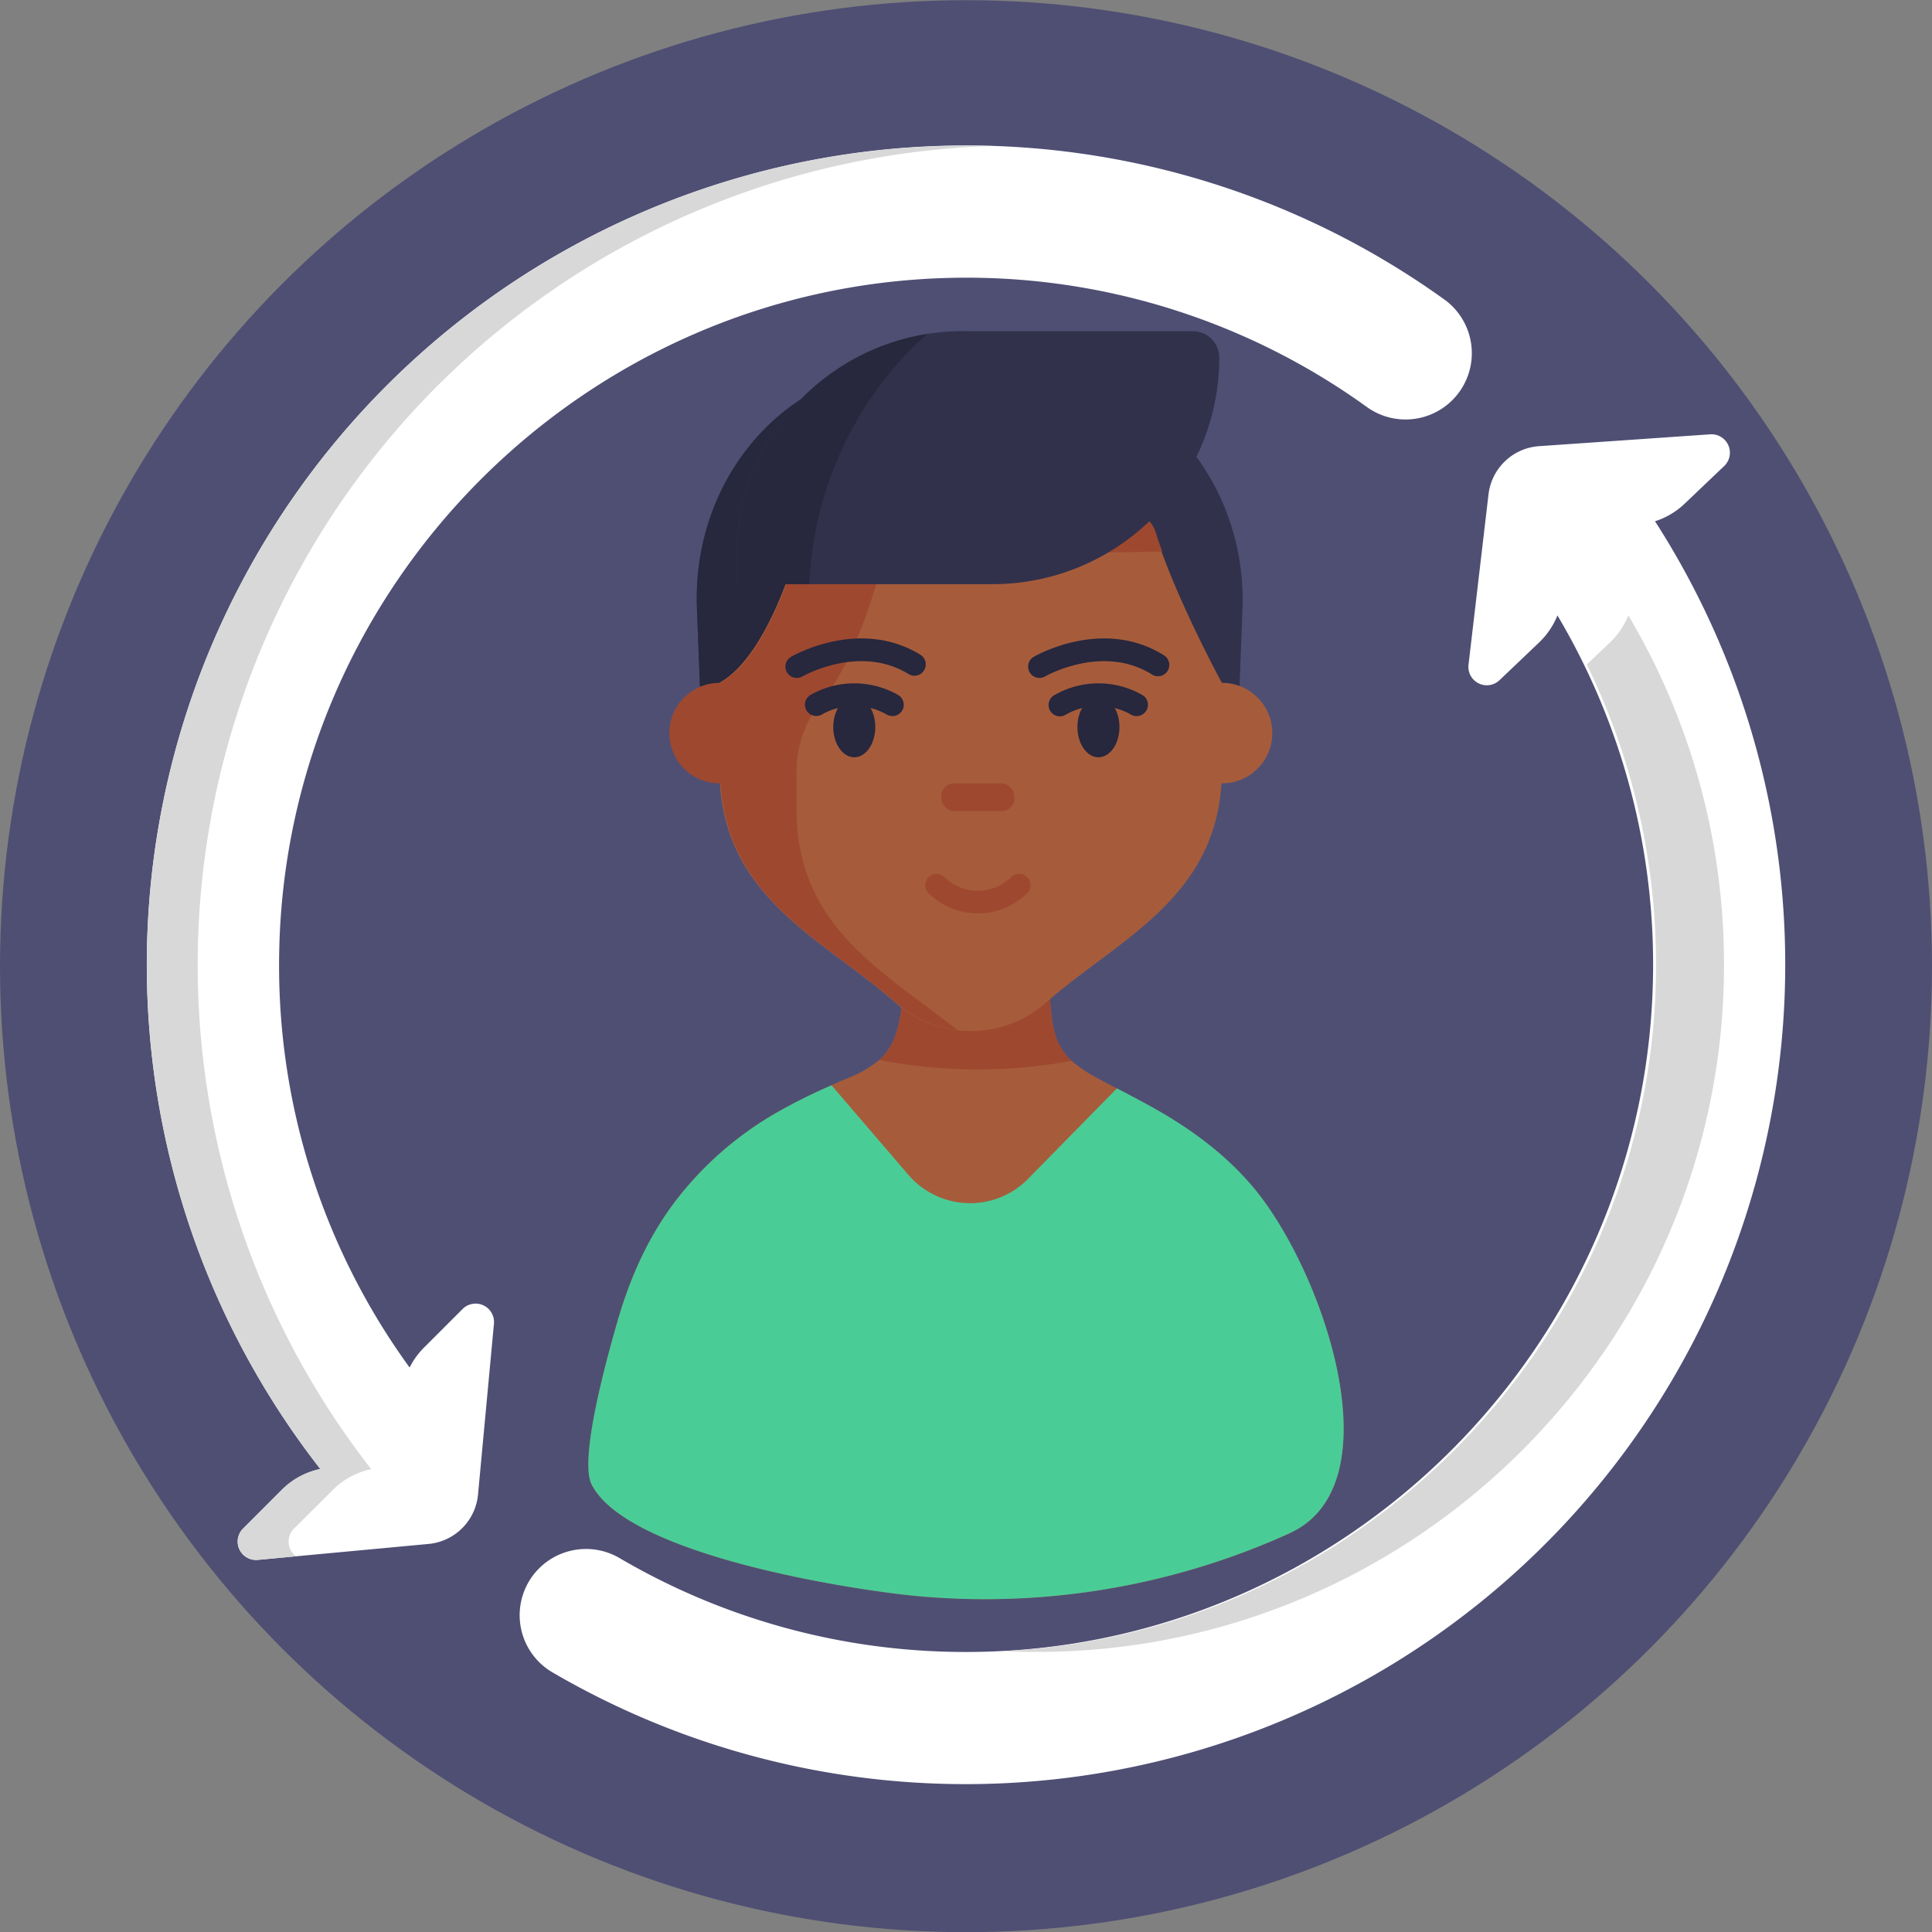 <svg xmlns="http://www.w3.org/2000/svg" viewBox="0 0 512 512"><rect x="0" y="0" width="512" height="512" fill="#808080" stroke="none"/><defs><style>.cls-1{fill:#4f4f74;}.cls-2{fill:#a65c3b;}.cls-3{fill:#9e4830;}.cls-4{fill:#32314b;}.cls-5{fill:#27273d;}.cls-6{fill:#4acc97;}.cls-7{fill:#fff;}.cls-8{fill:#d8d8d8;}</style></defs><g id="BULINE"><circle class="cls-1" cx="256" cy="256.05" r="256"></circle></g><g id="Icons"><path class="cls-2" d="M341.75,406.32l-.37.18A195.39,195.39,0,0,1,243.32,423c-16.94-1.56-76.93-10.71-86.52-29.58-3.49-6.87,4.36-34.55,6.65-42.6,3.33-11.72,8.09-22.65,15.46-32.4a90.33,90.33,0,0,1,27.68-24,187.13,187.13,0,0,1,18.61-8.92A30.62,30.62,0,0,0,233,280.9a13.87,13.87,0,0,0,3-3.66c2.78-4.84,3.72-12.69,3.72-27.91H278c0,15.77.25,23.3,3.1,28.27a14.44,14.44,0,0,0,2.89,3.53,35.43,35.43,0,0,0,6.61,4.46c3.38,1.89,7.67,4,13.11,7,10.61,5.76,20.08,12.47,27.95,21.62C350.44,336,370.31,393.35,341.75,406.32Z"></path><path class="cls-3" d="M284,281.13a136.73,136.73,0,0,1-51-.23,13.87,13.87,0,0,0,3-3.66c2.78-4.84,3.72-12.69,3.72-27.91H278c0,15.77.25,23.3,3.1,28.27A14.44,14.44,0,0,0,284,281.13Z"></path><path class="cls-4" d="M272.54,97.8H241.46c-32.31,0-58.12,29.07-56.76,63.93l1.2,31A23.08,23.08,0,0,0,209,214.94H305a23.08,23.08,0,0,0,23.06-22.17l1.21-31C330.66,126.87,304.85,97.8,272.54,97.8Z"></path><path class="cls-5" d="M214.34,159.11a96.56,96.56,0,0,0,16.88,55.09H209A23.08,23.08,0,0,1,185.9,192l-1.2-31c-.88-22.54,9.61-42.67,25.87-54.08a53.69,53.69,0,0,1,25.81-9.6,95.17,95.17,0,0,0-21.91,56.76C214.39,155.73,214.34,157.42,214.34,159.11Z"></path><path class="cls-2" d="M298.12,135.29l-58.22.93H220.33a8.27,8.27,0,0,0-8,6c-3,10.69-10.37,32.45-21.66,38.71v22.87c0,33.78,26.88,44.6,46.48,61.78a30.17,30.17,0,0,0,40.19,0c19.6-17.18,46.48-28,46.48-61.78V181s-12.49-23-17.69-39.84A8.26,8.26,0,0,0,298.12,135.29Z"></path><path class="cls-3" d="M217.73,185.84a28.87,28.87,0,0,0-6.62,18.42v10.23c0,31.62,23.56,43.12,42.65,58.55a30.58,30.58,0,0,1-16.41-7.44c-19.6-17.17-46.47-28-46.47-61.77V181c11.28-6.26,18.63-28,21.64-38.71a8.29,8.29,0,0,1,8-6h19.58l58.21-.94a8.28,8.28,0,0,1,8,5.82c.5,1.62,1.06,3.3,1.69,5l-47.71.76H240.75a8.29,8.29,0,0,0-8,6C230.39,161.34,225.31,176.67,217.73,185.84Z"></path><circle class="cls-3" cx="190.7" cy="194.28" r="13.32"></circle><circle class="cls-2" cx="323.85" cy="194.28" r="13.32"></circle><path class="cls-5" d="M211.14,179.66a3,3,0,0,1-1.51-5.59c.74-.43,18.37-10.43,34.38-.49a3,3,0,0,1-3.17,5.09c-13-8.06-28.05.5-28.2.59A3,3,0,0,1,211.14,179.66Z"></path><path class="cls-5" d="M275.45,179.66a3,3,0,0,1-1.5-5.59c.74-.43,18.37-10.43,34.37-.49a3,3,0,1,1-3.16,5.09c-13-8.06-28.05.5-28.2.59A3.08,3.08,0,0,1,275.45,179.66Z"></path><ellipse class="cls-5" cx="226.39" cy="192.68" rx="5.57" ry="8.01"></ellipse><ellipse class="cls-5" cx="291.1" cy="192.68" rx="5.57" ry="8.01"></ellipse><rect class="cls-3" x="249.45" y="207.61" width="19.36" height="7.34" rx="3.36"></rect><path class="cls-5" d="M236.51,189.77a3.06,3.06,0,0,1-1.48-.39,17.39,17.39,0,0,0-17.17-.06,3,3,0,0,1-3.19-5.08,23.42,23.42,0,0,1,23.33-.07,3,3,0,0,1-1.49,5.6Z"></path><path class="cls-5" d="M301.22,189.77a3.07,3.07,0,0,1-1.49-.39,17.49,17.49,0,0,0-17.15-.07,3,3,0,1,1-3.2-5.07,23.42,23.42,0,0,1,23.33-.07,3,3,0,0,1-1.49,5.6Z"></path><path class="cls-3" d="M259.13,242.06A18.56,18.56,0,0,1,246,236.62a3,3,0,0,1,4.24-4.24,12.62,12.62,0,0,0,17.82,0,3,3,0,0,1,4.24,4.24A18.58,18.58,0,0,1,259.13,242.06Z"></path><path class="cls-6" d="M341.75,406.32l-.37.18A195.39,195.39,0,0,1,243.32,423c-16.94-1.56-76.93-10.71-86.52-29.58-3.49-6.87,4.36-34.55,6.65-42.6,3.33-11.72,8.09-22.65,15.46-32.4a90.33,90.33,0,0,1,27.68-24,145,145,0,0,1,13.78-6.8l20.37,23.73a21.54,21.54,0,0,0,31.69,1.08L296,288.43c2.29,1.2,4.87,2.54,7.78,4.12,10.61,5.76,20.08,12.47,27.95,21.62C350.44,336,370.31,393.35,341.75,406.32Z"></path><path class="cls-4" d="M255.21,87.77h60.92a7,7,0,0,1,7,7v0A60.06,60.06,0,0,1,263,154.81h-67.9a0,0,0,0,1,0,0v-7a60.06,60.06,0,0,1,60.06-60.06Z"></path><path class="cls-5" d="M245.75,88.52a85.25,85.25,0,0,0-9.37,9.53,95.17,95.17,0,0,0-21.91,56.76H195.15v-7a60.06,60.06,0,0,1,50.6-59.31Z"></path><path class="cls-7" d="M438.59,138.14a20.27,20.27,0,0,0,7.84-4.64l10.5-10a4.88,4.88,0,0,0-3.7-8.4l-45.36,3.14A14.5,14.5,0,0,0,394.47,131l-5.3,45.16a4.88,4.88,0,0,0,8.21,4.1l10.5-10a20.6,20.6,0,0,0,4.86-7.16,181,181,0,0,1,25.35,92.46c.07,100.28-81.81,182.23-182.09,182.23a181.06,181.06,0,0,1-91.74-24.84,17.6,17.6,0,0,0-21.38,2.67h0a17.54,17.54,0,0,0,3.42,27.51,217.2,217.2,0,0,0,292.29-305Z"></path><path class="cls-8" d="M431.53,163.09a181,181,0,0,1,25.35,92.46c.08,100.28-81.81,182.23-182.09,182.23-3,0-6-.07-9-.22,96.12-4.74,173.15-84.75,173.07-182a180.87,180.87,0,0,0-18.34-79.46l6.13-5.84A20.37,20.37,0,0,0,431.53,163.09Z"></path><path class="cls-7" d="M122.59,346.9l-10.26,10.26a20.33,20.33,0,0,0-3.78,5.25A181.14,181.14,0,0,1,74,251.93c2-97.3,81.11-176.39,178.41-178.3A181.21,181.21,0,0,1,362.43,108,17.56,17.56,0,0,0,383,79.54,217.13,217.13,0,0,0,84.88,389.29a20.43,20.43,0,0,0-10.2,5.52L64.42,405.08a4.87,4.87,0,0,0,3.9,8.3l45.27-4.22a14.51,14.51,0,0,0,13.09-13.09l4.22-45.27A4.88,4.88,0,0,0,122.59,346.9Z"></path><path class="cls-8" d="M114.85,103.34a217.11,217.11,0,0,0-16.47,286,20.32,20.32,0,0,0-10.2,5.52L77.92,405.08a4.87,4.87,0,0,0,.52,7.36l-10.12.95a4.88,4.88,0,0,1-3.9-8.31l10.26-10.26a20.3,20.3,0,0,1,10.21-5.52A217.1,217.1,0,0,1,253.08,38.62q4.92-.06,9.81.08A217.4,217.4,0,0,0,114.85,103.34Z"></path></g></svg>